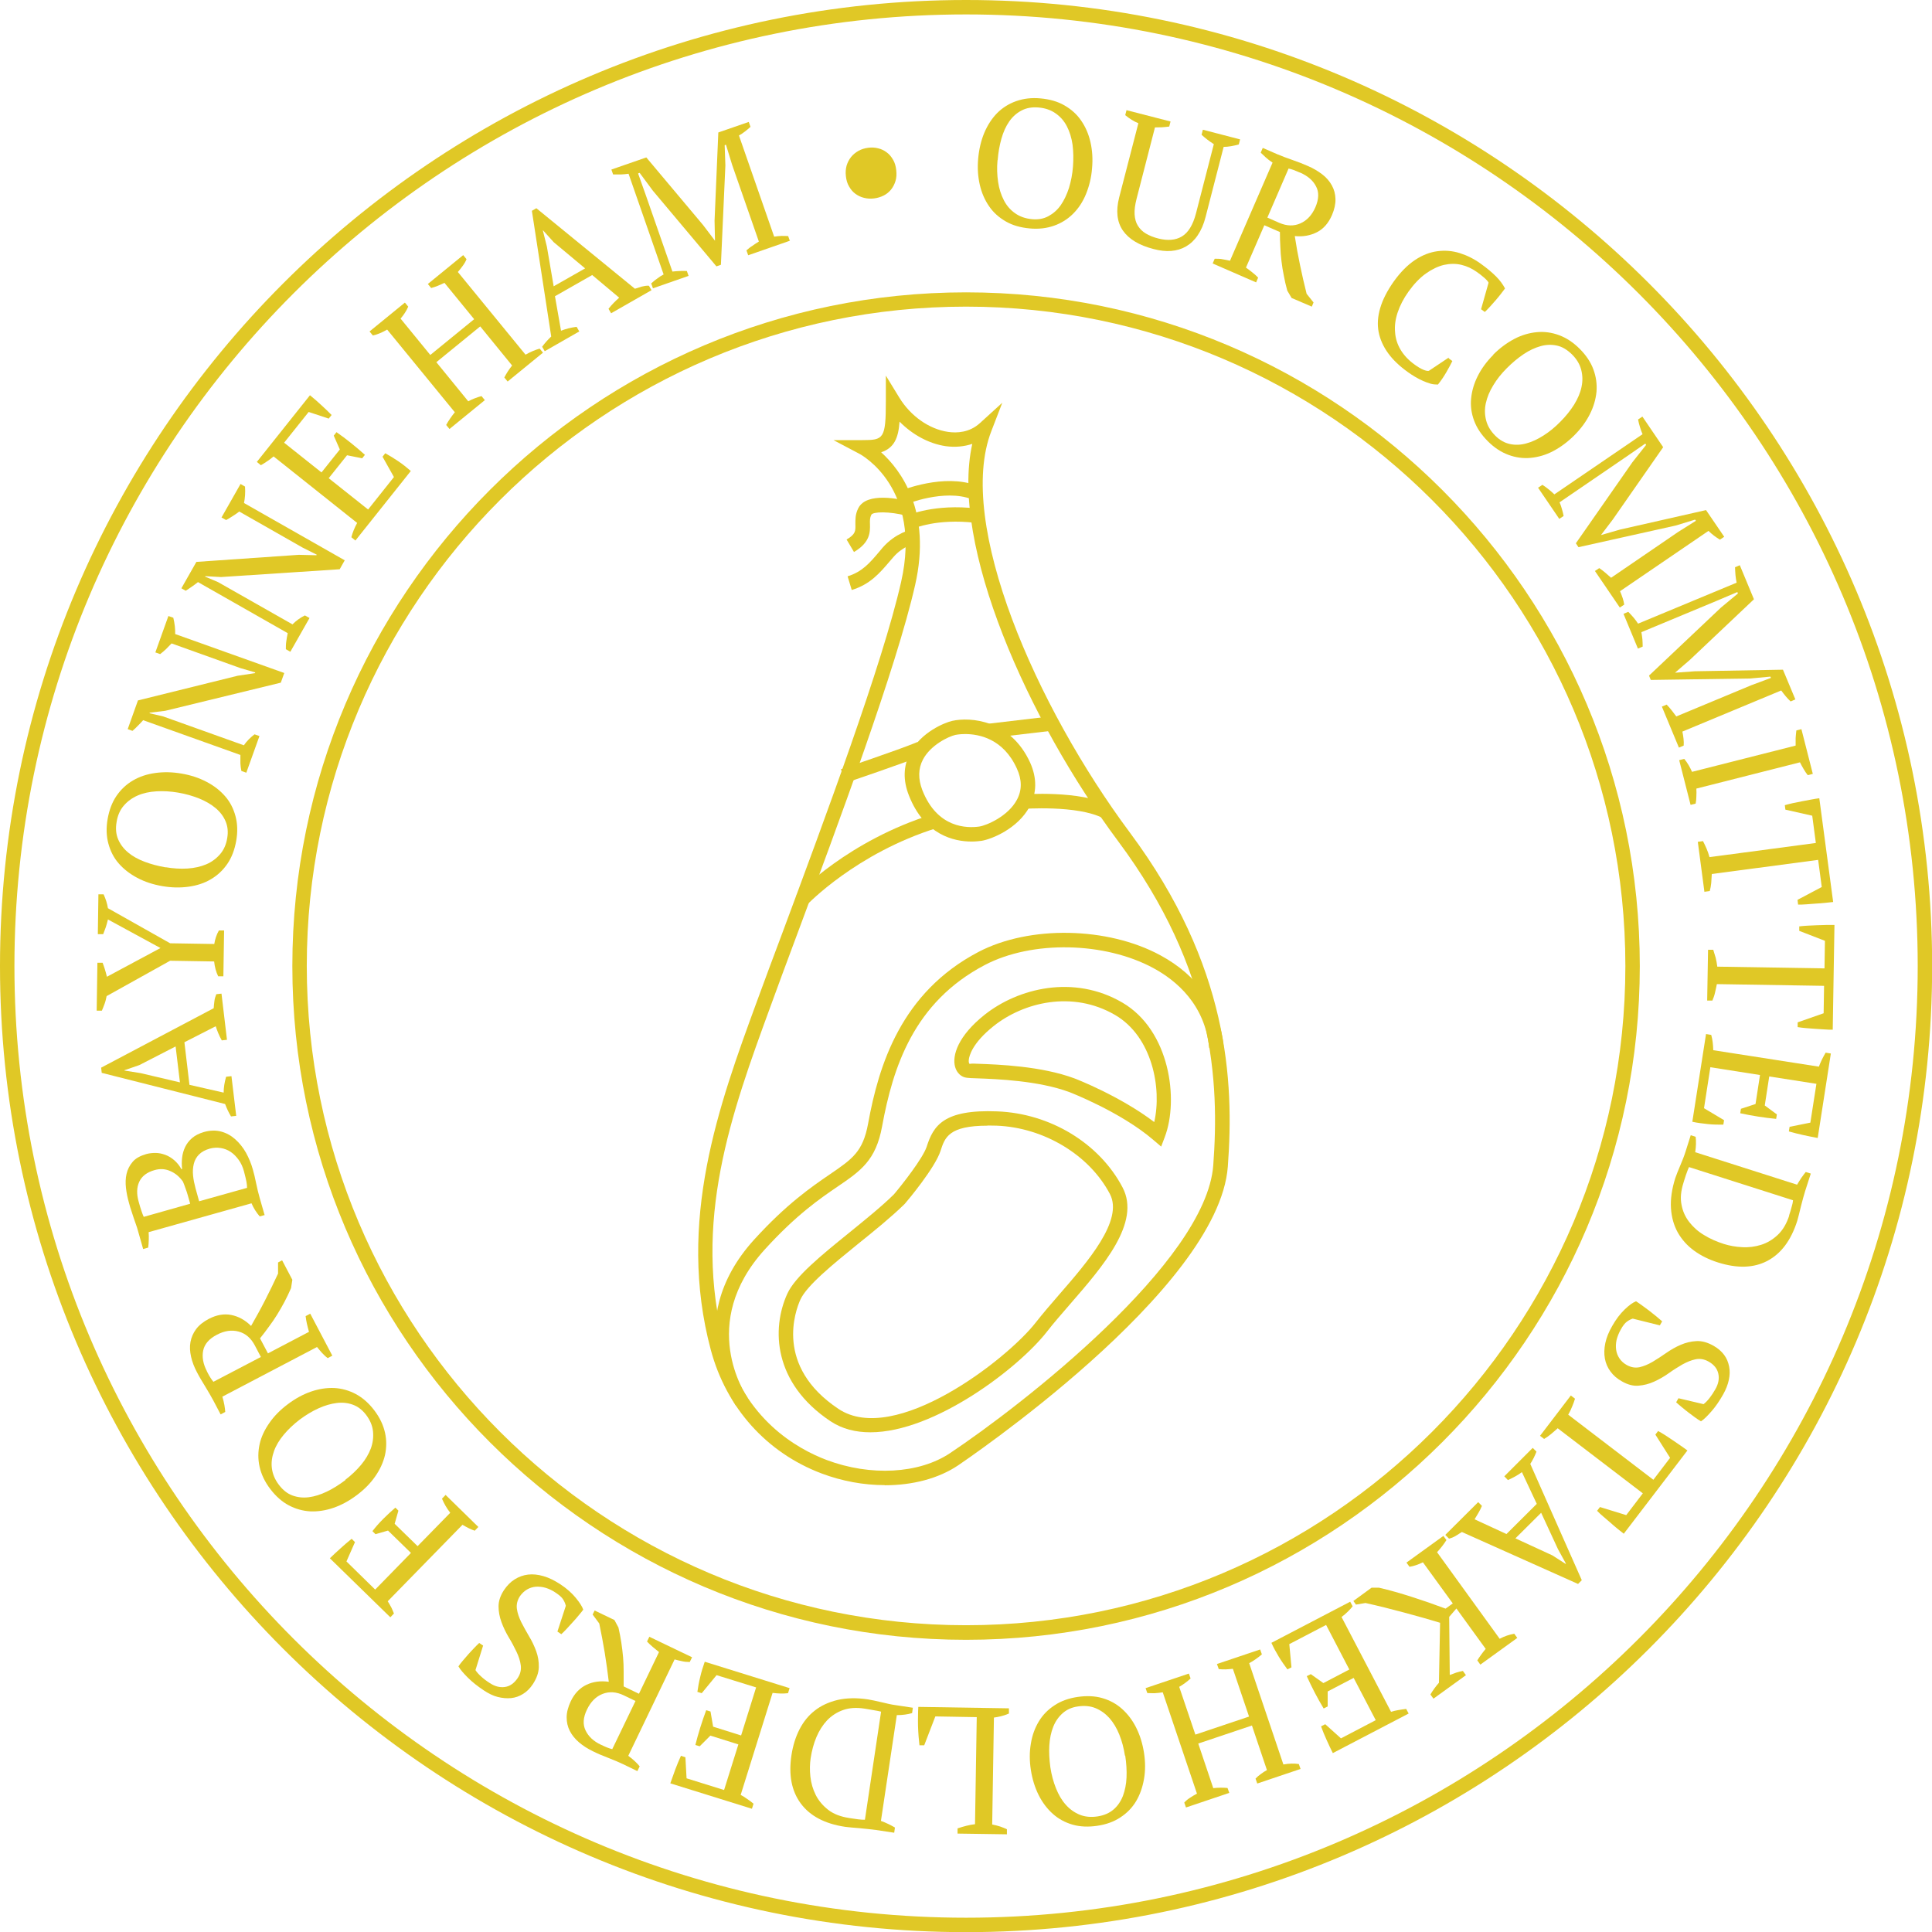 <svg xmlns="http://www.w3.org/2000/svg" id="Calque_1" data-name="Calque 1" viewBox="0 0 133.89 133.9"><defs><style>      .cls-1 {        fill: #e0c826;        stroke-width: 0px;      }    </style></defs><g><path class="cls-1" d="M67.79,10.98c.06-.65.2-1.24.42-1.77.23-.54.52-.99.89-1.37.37-.37.81-.65,1.32-.83s1.07-.25,1.7-.19,1.17.21,1.64.48c.47.27.86.61,1.16,1.05.3.43.52.93.65,1.5.13.57.17,1.17.11,1.82-.05.65-.2,1.24-.42,1.78s-.52.99-.89,1.36c-.37.37-.81.65-1.32.83-.51.18-1.07.25-1.7.19s-1.17-.21-1.64-.48c-.47-.27-.86-.61-1.16-1.05-.3-.43-.52-.93-.65-1.5-.13-.57-.17-1.17-.11-1.82ZM69.13,11.1c-.05.53-.03,1.04.04,1.51.07.48.21.9.4,1.27s.45.67.78.9c.32.23.72.37,1.18.41.42.04.8-.03,1.13-.21.33-.18.62-.43.85-.76s.42-.73.57-1.19c.14-.46.24-.96.28-1.49.04-.53.03-1.04-.03-1.51-.07-.48-.2-.9-.39-1.27-.19-.37-.45-.67-.78-.9-.32-.23-.72-.37-1.18-.41-.46-.04-.85.03-1.19.21-.34.18-.62.43-.85.76-.23.33-.41.73-.54,1.19-.13.46-.22.96-.26,1.49Z"></path><path class="cls-1" d="M78.05,7.63l3.07.79-.09.35c-.17.02-.34.04-.5.05-.17,0-.33.01-.49.01l-1.27,4.93c-.11.43-.16.79-.14,1.1.02.31.09.57.23.79s.32.4.56.54.53.26.86.34c.64.16,1.18.12,1.62-.14.44-.26.77-.79.98-1.59l1.24-4.81c-.17-.11-.33-.22-.47-.33-.14-.11-.27-.22-.38-.32l.09-.35,2.58.67-.09.35c-.18.05-.35.09-.53.12-.18.03-.35.05-.52.05l-1.25,4.85c-.13.52-.32.94-.55,1.28-.23.34-.5.59-.81.77s-.65.28-1.03.31-.79-.02-1.21-.13c-1.01-.26-1.72-.69-2.13-1.28-.41-.59-.5-1.36-.26-2.3l1.33-5.14c-.32-.13-.62-.32-.91-.56l.09-.35Z"></path><path class="cls-1" d="M86.34,18.54c.16.11.31.23.45.34.14.11.28.23.4.36l-.14.33-3.01-1.31.14-.33c.2,0,.39,0,.56.04.17.03.34.06.5.1l2.95-6.8c-.18-.12-.34-.24-.47-.36-.13-.12-.25-.23-.35-.33l.14-.33,1.01.44c.31.13.65.26,1.03.39.38.13.74.27,1.08.42.38.16.71.36,1,.58s.51.48.67.77c.16.29.24.6.25.94.01.34-.07.71-.24,1.11-.24.56-.59.96-1.04,1.19s-.97.33-1.54.27c.1.66.22,1.33.36,1.99.14.67.29,1.34.46,2.01l.48.6-.12.29-1.4-.6-.3-.51c-.1-.36-.18-.71-.24-1.04-.07-.33-.12-.66-.16-.99-.04-.33-.07-.66-.08-.99-.02-.33-.03-.68-.03-1.04l-1.08-.47-1.28,2.95ZM90.11,11.97c-.18-.08-.34-.14-.46-.19-.12-.04-.24-.08-.35-.1l-1.47,3.4.82.36c.53.23,1.02.24,1.47.04.45-.2.8-.57,1.04-1.12.24-.56.26-1.05.04-1.45-.21-.41-.58-.72-1.1-.95Z"></path><path class="cls-1" d="M100.39,24.83l.26.19c-.1.21-.24.47-.42.78-.18.31-.37.59-.58.85-.16,0-.33-.01-.51-.06s-.36-.12-.54-.2-.36-.17-.54-.28-.34-.21-.49-.32c-.57-.41-1.03-.84-1.37-1.31-.34-.47-.56-.96-.66-1.48-.1-.52-.06-1.07.11-1.65.17-.58.48-1.19.93-1.83.47-.66.97-1.16,1.48-1.5s1.03-.54,1.55-.61c.52-.07,1.04-.03,1.55.13s.99.4,1.45.73c.45.32.8.62,1.07.89s.47.55.62.83c-.08.11-.17.23-.28.37-.11.14-.23.29-.36.44-.13.15-.26.3-.39.44-.13.14-.25.27-.37.38l-.26-.19.52-1.84c-.04-.09-.15-.21-.31-.35-.16-.14-.33-.27-.5-.39-.34-.24-.7-.41-1.09-.5-.39-.09-.79-.08-1.2.01-.41.1-.83.3-1.25.6-.42.3-.82.72-1.2,1.25-.34.48-.59.96-.75,1.44-.16.48-.22.93-.18,1.37.03.44.16.85.39,1.23s.55.72.97,1.02c.22.16.42.28.59.35s.3.1.39.08l1.38-.92Z"></path><path class="cls-1" d="M103.48,24.58c.46-.46.95-.82,1.46-1.09s1.04-.42,1.56-.47c.52-.05,1.04.02,1.55.21.51.19.98.5,1.42.94.44.44.76.91.95,1.42s.26,1.02.22,1.55c-.05.52-.2,1.05-.46,1.56-.26.52-.62,1.01-1.08,1.47-.46.46-.95.82-1.46,1.09s-1.04.42-1.56.47c-.52.05-1.04-.02-1.55-.21-.51-.19-.98-.5-1.42-.94-.44-.44-.76-.91-.95-1.42s-.26-1.02-.21-1.54.2-1.05.46-1.56c.26-.52.62-1.01,1.08-1.47ZM104.42,25.52c-.38.38-.69.77-.94,1.19-.25.41-.42.82-.51,1.23-.09.41-.08.8.02,1.19.1.39.31.74.64,1.07.3.3.64.49,1,.57s.75.07,1.14-.04c.39-.1.79-.29,1.2-.55.41-.26.8-.58,1.17-.96.38-.38.69-.77.95-1.18.25-.41.43-.82.51-1.22.09-.41.08-.8-.02-1.19-.1-.39-.31-.74-.64-1.07-.33-.32-.67-.53-1.04-.61s-.75-.07-1.14.04c-.39.11-.78.29-1.18.56-.4.27-.78.59-1.16.97Z"></path><path class="cls-1" d="M112.26,42.11l-1.73-2.54.3-.2c.15.1.29.21.42.32s.26.23.4.35l4.64-3.17,1.24-.78-.06-.08-1.34.41-6.74,1.5-.18-.27,3.92-5.62.95-1.2-.06-.09-1.3.9-4.64,3.17c.06.15.12.3.16.46.05.16.09.32.12.49l-.3.2-1.47-2.16.3-.2c.14.09.29.19.43.31.14.11.27.23.4.35l6.11-4.17c-.07-.16-.13-.33-.18-.5-.05-.17-.1-.34-.13-.52l.3-.2,1.44,2.12-3.49,5.01-.82,1.08h0s1.32-.38,1.32-.38l5.96-1.35,1.26,1.85-.3.2c-.14-.09-.28-.18-.41-.28s-.26-.21-.38-.33l-6.13,4.18c.07.16.13.32.18.47.05.15.09.31.11.46l-.3.2Z"></path><path class="cls-1" d="M116.35,51.81l-1.18-2.84.33-.14c.13.13.24.26.35.4s.21.28.32.42l5.19-2.16,1.37-.51-.04-.09-1.39.13-6.9.1-.12-.3,4.98-4.71,1.18-.98-.04-.1-1.46.62-5.19,2.16c.03.16.05.32.07.49.01.17.02.33.02.51l-.33.14-1-2.41.33-.14c.12.12.24.25.36.39.12.14.22.28.32.43l6.83-2.84c-.04-.17-.06-.35-.08-.53-.02-.18-.02-.36-.03-.54l.33-.14.98,2.36-4.44,4.2-1.03.89h0s1.37-.1,1.37-.1l6.11-.11.86,2.06-.33.14c-.12-.11-.23-.23-.34-.36-.11-.13-.21-.26-.31-.4l-6.85,2.85c.04.17.06.34.08.5.02.16.02.32.01.47l-.33.14Z"></path><path class="cls-1" d="M117.16,55.78l-.79-3.1.35-.09c.23.28.4.58.54.9l7.18-1.82c0-.17,0-.34,0-.52.01-.17.03-.35.05-.53l.35-.09.79,3.1-.35.09c-.1-.13-.2-.27-.29-.43s-.18-.31-.25-.46l-7.18,1.82c.01.18.01.36,0,.54,0,.18-.02.35-.05.5l-.35.09Z"></path><path class="cls-1" d="M118.12,61.82l-.46-3.48.36-.05c.09.17.17.35.25.53s.14.37.2.58l7.37-.98-.25-1.89-1.86-.42-.04-.31c.16-.05.35-.09.55-.14.21-.04.42-.09.64-.13.22-.04.43-.08.64-.12.21-.04.4-.07.56-.09l.96,7.19c-.17.02-.35.04-.56.06-.21.02-.42.04-.64.05-.22.02-.44.03-.65.05-.21.02-.41.02-.58.02l-.04-.33,1.68-.89-.25-1.88-7.37.98c-.01.22-.03.43-.04.62-.02.19-.05.38-.1.56l-.36.05Z"></path><path class="cls-1" d="M118.31,69.33l.06-3.51h.36c.06.19.12.38.17.56.05.19.08.39.11.61l7.43.12.03-1.91-1.78-.69v-.31c.17-.02.36-.04.57-.05.21-.01.43-.02.65-.03.22,0,.44-.02.65-.02.21,0,.4,0,.57,0l-.12,7.26c-.17,0-.35,0-.56-.02-.21-.01-.42-.03-.64-.04-.22-.02-.44-.03-.65-.05-.21-.02-.41-.04-.58-.07v-.33s1.8-.63,1.8-.63l.03-1.9-7.43-.12c-.04.22-.09.42-.13.6-.04.19-.11.37-.18.54h-.36Z"></path><path class="cls-1" d="M125.95,78.86c-.33-.06-.66-.13-.99-.2s-.66-.16-.99-.25l.05-.32,1.44-.29.42-2.69-3.27-.51-.31,2.01.84.62-.05.31c-.82-.08-1.65-.21-2.49-.39l.05-.31,1.01-.33.31-2.01-3.44-.54-.44,2.84,1.39.83-.05.31c-.35,0-.71,0-1.07-.04s-.72-.08-1.08-.16l.95-6.08.36.06c.09.31.13.66.14,1.06l7.32,1.14c.06-.16.13-.32.21-.49.08-.17.17-.32.26-.48l.36.06-.91,5.85Z"></path><path class="cls-1" d="M117.16,78.67l.35.11c.04.32.03.67-.03,1.07l7.06,2.25c.1-.17.2-.33.3-.48.1-.15.21-.28.3-.4l.35.11-.39,1.21c-.04.14-.09.29-.14.48-.05.18-.1.38-.15.57-.05.2-.1.39-.14.57-.04.18-.09.33-.12.45-.43,1.35-1.12,2.27-2.07,2.77-.95.5-2.09.53-3.42.11-.63-.2-1.18-.47-1.66-.82-.48-.35-.85-.77-1.13-1.26-.27-.49-.43-1.05-.47-1.68s.06-1.33.3-2.09c.04-.12.09-.25.15-.4.06-.15.12-.3.19-.46.07-.16.13-.33.2-.49.07-.17.12-.33.17-.48l.36-1.14ZM123.98,84.25c.07-.21.13-.41.18-.6.06-.19.09-.35.1-.47l-7.21-2.3s-.05.11-.09.21c-.04.1-.08.21-.12.33-.04.12-.08.23-.11.34s-.06.18-.07.23c-.17.55-.22,1.04-.13,1.49.08.45.26.85.53,1.2.27.35.61.66,1.03.91.42.26.88.46,1.38.62.39.12.81.2,1.26.22.45.03.89-.03,1.31-.16.42-.13.81-.36,1.16-.69s.61-.77.8-1.35Z"></path><path class="cls-1" d="M113.16,91.38c-.14.04-.27.11-.41.21s-.29.29-.44.57c-.13.23-.22.47-.28.7-.05.24-.06.46-.03.68s.11.42.23.6.29.34.51.46c.29.16.58.21.88.15.3-.07.59-.19.9-.37.3-.18.61-.38.94-.61s.66-.42,1.01-.57c.35-.15.71-.24,1.09-.26s.78.09,1.2.33c.3.17.54.38.72.62s.29.51.35.81.05.6-.02.93c-.07.33-.2.66-.39,1-.25.44-.51.83-.79,1.15s-.52.57-.75.72c-.12-.07-.26-.16-.41-.27-.15-.11-.31-.23-.47-.35-.16-.12-.31-.25-.46-.37-.15-.12-.27-.23-.38-.33l.16-.28,1.74.41c.13-.1.27-.24.41-.42.14-.18.28-.39.41-.62.21-.37.28-.73.2-1.08s-.3-.62-.67-.83c-.3-.17-.6-.22-.9-.16-.3.06-.61.19-.92.36-.31.18-.63.38-.95.61s-.66.42-1.01.58c-.35.16-.71.25-1.08.28-.37.03-.75-.07-1.15-.3-.33-.18-.59-.41-.79-.68s-.33-.57-.39-.9c-.06-.33-.05-.69.03-1.07.08-.38.24-.78.48-1.19.26-.46.54-.83.86-1.14.31-.3.58-.49.79-.57.12.08.26.17.42.29.16.12.33.24.5.37.17.13.33.26.49.39.16.13.29.24.4.34l-.16.28-1.85-.46Z"></path><path class="cls-1" d="M106.73,99.5l2.13-2.79.29.22c-.06.19-.12.37-.2.55-.07.18-.16.37-.27.56l5.9,4.51,1.16-1.52-1.02-1.61.19-.25c.15.08.31.18.49.29.18.12.36.24.54.36.18.12.36.25.54.37.17.12.33.23.46.33l-4.41,5.77c-.13-.1-.28-.22-.44-.35-.16-.13-.32-.27-.49-.42-.17-.14-.33-.29-.49-.42s-.3-.27-.43-.4l.2-.26,1.82.56,1.15-1.51-5.9-4.51c-.16.15-.32.28-.47.41-.15.12-.3.23-.47.33l-.29-.22Z"></path><path class="cls-1" d="M104.26,102.3l1.96-1.96.26.26c-.12.31-.26.59-.43.85l3.57,8.06-.26.26-8.05-3.6c-.14.09-.28.18-.43.27s-.3.15-.46.19l-.26-.26,2.28-2.27.26.26c-.07.16-.15.33-.24.48-.09.16-.18.31-.27.45l2.21,1.02,2.1-2.09-1.03-2.2c-.28.21-.61.39-.97.55l-.25-.26ZM106.8,104.84l-1.78,1.77,2.56,1.18.92.59.02-.02-.55-1-1.17-2.53Z"></path><path class="cls-1" d="M101.58,116.1l-2.24,1.62-.21-.29c.09-.16.19-.3.29-.44s.2-.26.3-.37l.08-4.16c-.33-.1-.71-.21-1.12-.33-.42-.12-.86-.24-1.31-.36-.45-.12-.91-.24-1.38-.36-.47-.12-.92-.22-1.36-.32l-.66.11-.18-.25,1.26-.92h.52c.74.17,1.5.39,2.28.64s1.56.52,2.33.81l.5-.36-2.07-2.85c-.35.17-.66.27-.93.31l-.21-.29,2.56-1.85.21.29c-.19.3-.41.58-.65.84l4.34,6c.33-.18.67-.29,1.01-.35l.21.29-2.56,1.85-.21-.29c.07-.12.16-.26.26-.39.1-.14.2-.27.32-.41l-2.03-2.8-.5.58.04,4.03c.16-.06.31-.12.46-.17.15-.05.3-.08.45-.11l.21.29Z"></path><path class="cls-1" d="M92.37,121.5c-.15-.3-.29-.6-.43-.91s-.27-.62-.39-.95l.29-.15,1.09.98,2.41-1.26-1.53-2.93-1.8.94v1.04s-.28.14-.28.14c-.43-.71-.81-1.45-1.17-2.24l.28-.14.87.62,1.8-.94-1.61-3.09-2.55,1.33.15,1.61-.28.14c-.21-.28-.42-.58-.6-.88s-.36-.62-.51-.96l5.46-2.85.17.32c-.2.25-.45.5-.77.74l3.43,6.57c.16-.05.33-.09.51-.12.18-.03.36-.06.54-.08l.17.32-5.25,2.74Z"></path><path class="cls-1" d="M84.33,115.32l3-1.01.12.34c-.27.23-.56.44-.88.61l2.37,7.02c.39-.07.75-.08,1.07-.03l.12.34-3,1.01-.12-.34c.11-.12.23-.22.37-.32.13-.1.27-.19.42-.27l-1.04-3.09-3.72,1.25,1.04,3.09c.18-.02.35-.03.51-.03s.32,0,.48.02l.12.34-3,1.01-.12-.34c.12-.13.25-.24.41-.34.16-.1.31-.2.47-.28l-2.37-7.02c-.19.03-.38.05-.56.06-.18,0-.35,0-.51-.01l-.12-.34,3-1.01.12.34c-.24.22-.51.42-.79.58l1.12,3.31,3.72-1.25-1.12-3.31c-.17.02-.34.03-.5.04-.17,0-.33,0-.48-.02l-.12-.34Z"></path><path class="cls-1" d="M79.28,121.47c.1.64.1,1.25,0,1.82s-.28,1.09-.55,1.54c-.27.45-.63.82-1.09,1.12-.45.3-.99.49-1.6.58s-1.19.07-1.71-.08-.98-.4-1.37-.75c-.39-.35-.72-.78-.98-1.3-.26-.52-.44-1.1-.54-1.74-.1-.64-.1-1.25,0-1.82.09-.58.28-1.09.55-1.54.27-.45.63-.82,1.09-1.12.45-.3.99-.49,1.6-.58.62-.09,1.19-.07,1.71.08s.98.4,1.37.75c.39.35.72.78.98,1.3s.44,1.1.54,1.74ZM77.96,121.67c-.08-.53-.21-1.01-.39-1.46-.18-.45-.41-.83-.68-1.14-.28-.31-.6-.54-.96-.69s-.78-.19-1.24-.12c-.42.06-.77.22-1.05.47s-.5.56-.65.94c-.15.38-.24.8-.27,1.29-.03.48,0,.98.07,1.51.08.53.21,1.01.39,1.46.18.45.4.83.68,1.14.27.31.6.54.96.69.37.15.78.19,1.24.12.45-.07.82-.23,1.11-.48s.5-.56.65-.94c.14-.38.23-.8.25-1.28s-.01-.98-.09-1.51Z"></path><path class="cls-1" d="M69.78,127.12l-3.42-.05v-.36c.21-.07.41-.13.61-.18.2-.05.4-.09.6-.11l.12-7.42-2.87-.05-.77,2h-.33c-.02-.18-.04-.38-.06-.61-.02-.23-.03-.47-.04-.71,0-.25-.01-.49,0-.72,0-.23.01-.44.02-.62l6.28.1v.36c-.21.09-.39.15-.56.19s-.33.07-.48.09l-.12,7.41c.19.04.37.08.55.14.17.06.33.12.47.19v.36Z"></path><path class="cls-1" d="M63.26,118.36l-.05.36c-.31.09-.66.14-1.06.14l-1.1,7.33c.18.07.36.14.52.22.17.08.31.16.45.24l-.05.36-1.26-.19c-.14-.02-.31-.04-.5-.06-.19-.02-.39-.04-.59-.06-.2-.02-.4-.03-.59-.05s-.34-.03-.47-.05c-1.4-.21-2.42-.75-3.06-1.61s-.86-1.98-.65-3.36c.1-.65.28-1.24.55-1.77s.62-.97,1.06-1.31c.44-.35.97-.59,1.58-.74.62-.14,1.32-.16,2.11-.04.12.02.26.05.42.08.16.04.32.07.49.11.17.04.34.08.52.12.18.04.34.07.5.09l1.19.18ZM58.84,125.99c.21.03.42.06.62.09s.36.03.48.03l1.12-7.49s-.11-.03-.22-.05c-.11-.02-.22-.04-.34-.06-.12-.02-.24-.04-.35-.06s-.19-.03-.24-.04c-.57-.09-1.07-.05-1.49.1s-.79.39-1.1.71c-.3.32-.55.71-.74,1.16s-.32.94-.4,1.46c-.06.4-.07.83-.02,1.28.05.45.17.87.37,1.27s.49.74.86,1.03.86.48,1.46.57Z"></path><path class="cls-1" d="M46.46,123.57c.11-.32.22-.63.34-.95.12-.32.25-.63.39-.94l.31.1.08,1.46,2.6.81.99-3.16-1.94-.61-.74.74-.3-.09c.2-.8.45-1.6.75-2.41l.3.09.18,1.05,1.94.61,1.04-3.33-2.74-.85-1.03,1.25-.3-.09c.05-.35.11-.7.2-1.05.08-.35.19-.7.31-1.04l5.88,1.83-.11.35c-.32.04-.67.03-1.07-.02l-2.21,7.07c.15.08.3.17.45.28.15.1.3.21.44.33l-.11.35-5.65-1.76Z"></path><path class="cls-1" d="M45.67,114.49c-.15-.12-.3-.24-.44-.36s-.27-.24-.39-.37l.16-.33,2.96,1.42-.16.33c-.2,0-.39-.02-.55-.06-.17-.04-.33-.07-.5-.12l-3.21,6.68c.18.13.33.26.46.38s.24.24.33.35l-.16.33-.99-.48c-.3-.14-.64-.29-1.01-.43-.37-.14-.73-.29-1.07-.46-.37-.18-.69-.38-.97-.62-.28-.24-.49-.5-.64-.79-.15-.29-.22-.61-.22-.95,0-.34.1-.71.28-1.1.26-.55.63-.93,1.09-1.15.46-.22.98-.29,1.55-.21-.08-.67-.17-1.33-.28-2.01-.11-.67-.24-1.35-.38-2.03l-.46-.62.14-.28,1.37.66.28.52c.08.36.15.71.2,1.05.05.33.09.67.12,1,.03.33.04.66.04.99,0,.33,0,.68,0,1.04l1.06.51,1.39-2.89ZM41.64,120.91c.18.09.33.15.45.2.12.05.23.08.34.11l1.61-3.34-.81-.39c-.52-.25-1.01-.28-1.47-.1-.46.18-.82.54-1.08,1.08-.27.55-.3,1.04-.1,1.45.2.42.55.75,1.06.99Z"></path><path class="cls-1" d="M39.21,111.28c-.03-.14-.09-.28-.18-.43-.09-.15-.27-.31-.53-.48-.22-.15-.45-.26-.68-.33s-.46-.09-.68-.08c-.22.02-.42.08-.61.19-.19.11-.36.27-.5.47-.18.28-.25.57-.21.87.04.3.15.61.3.92.16.31.34.64.54.98.21.34.37.69.5,1.04.13.36.19.73.18,1.11s-.15.77-.41,1.17c-.19.29-.42.52-.68.68-.26.16-.53.26-.83.29-.3.03-.61,0-.93-.08s-.64-.24-.97-.46c-.42-.28-.79-.57-1.09-.87s-.53-.56-.66-.79c.08-.12.18-.25.3-.39s.25-.29.38-.44.27-.29.4-.43c.13-.14.25-.26.36-.36l.27.18-.53,1.7c.09.14.22.29.39.44.17.16.37.31.59.45.36.24.71.33,1.06.28.35-.05.64-.26.88-.61.19-.28.26-.58.22-.89-.04-.31-.14-.62-.3-.95-.16-.33-.33-.66-.54-1-.2-.34-.37-.69-.5-1.05-.13-.36-.2-.72-.2-1.09s.13-.75.38-1.13c.21-.31.45-.56.74-.74.29-.18.59-.29.93-.33.33-.04.69,0,1.07.11.38.11.76.3,1.16.56.44.29.79.6,1.07.94s.45.61.52.82c-.08.11-.19.25-.32.4-.13.16-.26.31-.41.47s-.28.31-.42.46c-.14.15-.26.27-.37.37l-.27-.18.59-1.81Z"></path><path class="cls-1" d="M31.19,104.82c-.23-.29-.41-.61-.56-.96l.25-.26,2.27,2.22-.25.26c-.15-.05-.29-.11-.43-.18-.14-.07-.28-.15-.42-.23l-5.18,5.3c.1.16.19.31.26.45.07.14.12.28.17.4l-.25.26-4.19-4.09c.23-.23.48-.45.73-.68.25-.23.51-.45.78-.67l.23.23-.59,1.34,1.99,1.95,2.48-2.54-1.59-1.55-.87.25-.21-.21c.23-.3.48-.58.75-.85.27-.27.55-.53.84-.78l.21.21-.26.91,1.59,1.55,2.26-2.31Z"></path><path class="cls-1" d="M24.72,103.62c-.52.39-1.05.68-1.6.87s-1.09.27-1.61.25c-.53-.03-1.03-.17-1.5-.42s-.9-.63-1.28-1.13-.62-1.01-.74-1.54c-.12-.53-.11-1.05,0-1.56s.35-1.01.68-1.48c.33-.48.76-.91,1.28-1.3.52-.39,1.05-.68,1.6-.87s1.09-.27,1.61-.25c.53.03,1.03.17,1.5.42.48.26.9.63,1.28,1.13.38.5.62,1.01.74,1.54s.11,1.05,0,1.56c-.12.51-.35,1.01-.68,1.48-.33.48-.76.91-1.28,1.3ZM23.92,102.56c.42-.32.79-.67,1.1-1.04.31-.37.53-.75.68-1.14.14-.39.19-.78.15-1.18-.04-.4-.2-.78-.48-1.15-.26-.34-.56-.57-.91-.7-.35-.13-.73-.17-1.13-.12s-.82.17-1.26.37c-.44.2-.87.46-1.3.78-.42.32-.79.67-1.1,1.04-.31.37-.54.75-.68,1.14-.14.39-.2.78-.15,1.18s.2.78.48,1.15c.28.37.59.62.95.75.36.13.73.17,1.13.12s.81-.18,1.25-.39.86-.48,1.29-.8Z"></path><path class="cls-1" d="M21.41,92.29c-.05-.19-.1-.37-.14-.55s-.07-.35-.09-.53l.32-.17,1.53,2.91-.32.17c-.16-.12-.29-.25-.41-.38s-.22-.26-.33-.39l-6.56,3.44c.06.21.11.4.14.58s.05.33.06.48l-.32.17-.51-.97c-.16-.29-.34-.61-.55-.95-.21-.34-.41-.67-.58-1-.19-.36-.33-.72-.41-1.08-.08-.36-.1-.7-.04-1.02.06-.32.19-.62.39-.89s.5-.51.88-.71c.54-.28,1.06-.37,1.56-.27.5.1.96.35,1.37.76.33-.58.66-1.17.97-1.78.31-.61.61-1.22.9-1.85v-.77s.28-.15.28-.15l.71,1.35-.09.58c-.15.34-.3.66-.46.96s-.33.59-.5.87-.36.55-.56.82c-.19.27-.4.54-.63.83l.55,1.04,2.84-1.49ZM14.34,95.04c.09.18.17.32.24.43s.14.21.21.29l3.29-1.72-.42-.8c-.27-.51-.64-.83-1.12-.96-.48-.13-.98-.06-1.51.22-.54.28-.86.65-.95,1.1-.09.45,0,.93.26,1.43Z"></path><path class="cls-1" d="M18.35,84.2l-.35.1c-.24-.28-.43-.58-.57-.91l-7.13,2c.01.17.02.35.01.53,0,.18-.02.36-.04.54l-.35.1-.36-1.27c-.04-.15-.09-.3-.14-.44-.05-.14-.1-.28-.15-.43-.05-.15-.1-.31-.16-.49-.06-.17-.12-.37-.18-.6-.09-.32-.16-.65-.2-1-.04-.35-.03-.68.04-.98.07-.31.21-.58.42-.83s.53-.42.94-.54c.21-.06.43-.08.65-.08.23,0,.45.05.67.13.22.08.42.2.62.37.19.16.36.37.5.62h.05c-.03-.27-.03-.52,0-.79.03-.26.1-.51.21-.74.11-.23.27-.44.48-.62.21-.18.48-.32.82-.42.43-.12.83-.13,1.2-.03.37.1.69.28.98.54s.53.56.74.93c.2.37.36.75.47,1.15.08.28.16.6.23.96s.16.7.25,1.03l.33,1.15ZM13.01,82.82c-.04-.14-.09-.3-.16-.48-.06-.18-.12-.33-.17-.45-.23-.33-.52-.58-.87-.73-.35-.16-.72-.18-1.1-.07-.53.15-.88.42-1.06.81-.18.39-.19.85-.04,1.38.07.25.13.46.19.63s.11.32.16.42l3.22-.91-.17-.6ZM16.9,81.15c-.08-.29-.2-.55-.36-.77s-.34-.41-.55-.55c-.21-.14-.44-.23-.69-.27-.25-.04-.5-.03-.76.04-.32.09-.57.23-.75.41-.18.18-.3.4-.36.65-.06.25-.08.52-.05.81s.09.58.17.88l.25.9,3.32-.93c0-.12-.01-.26-.04-.42-.03-.16-.09-.41-.18-.75Z"></path><path class="cls-1" d="M16.04,74.58l.33,2.75-.36.04c-.17-.28-.3-.57-.41-.86l-8.55-2.16-.04-.36,7.8-4.12c.01-.17.03-.34.05-.5.02-.17.07-.32.13-.47l.36-.04.38,3.2-.36.04c-.09-.16-.17-.32-.24-.49-.07-.17-.13-.33-.18-.49l-2.17,1.11.35,2.95,2.37.54c0-.35.06-.72.17-1.1l.36-.04ZM12.47,75.01l-.3-2.49-2.51,1.29-1.04.36v.02s1.13.18,1.13.18l2.72.64Z"></path><path class="cls-1" d="M6.78,64.73l.04-2.75h.36c.15.33.25.64.3.96l4.31,2.43,3.06.05c.05-.32.15-.64.32-.94h.36s-.05,3.18-.05,3.18h-.36c-.15-.31-.24-.65-.28-1.03l-3.05-.05-4.4,2.45c-.04.19-.08.37-.14.53s-.12.32-.19.48h-.36s.05-3.32.05-3.32h.36c.05.13.1.27.15.43s.1.34.15.54l3.71-1.99-3.64-1.98c-.04.19-.1.37-.15.54-.06.17-.12.33-.18.48h-.36Z"></path><path class="cls-1" d="M11.25,61.41c-.64-.11-1.22-.3-1.73-.57s-.94-.6-1.29-1-.58-.86-.72-1.38c-.14-.52-.16-1.09-.05-1.71s.31-1.15.61-1.59.68-.8,1.14-1.07c.46-.27.97-.44,1.55-.52.58-.08,1.18-.07,1.82.04.64.11,1.22.3,1.73.57.52.27.94.6,1.29,1s.58.86.72,1.38c.14.52.16,1.09.05,1.71s-.31,1.15-.61,1.59-.68.8-1.14,1.07c-.45.27-.97.44-1.55.52-.58.08-1.18.07-1.82-.04ZM11.48,60.1c.53.09,1.03.12,1.51.09.48-.03.92-.13,1.3-.29.38-.16.7-.4.96-.7.26-.3.43-.68.5-1.14.07-.42.03-.8-.12-1.15-.15-.35-.38-.65-.69-.91-.31-.26-.69-.48-1.13-.66-.45-.18-.93-.32-1.46-.41s-1.03-.12-1.51-.09c-.48.03-.91.12-1.3.29s-.7.4-.96.7c-.26.3-.43.68-.5,1.14-.08.45-.04.85.11,1.2s.38.65.69.91c.31.26.69.47,1.14.64s.94.3,1.46.39Z"></path><path class="cls-1" d="M10.76,45.23l.91-2.54.34.12c.1.41.14.79.13,1.13l7.56,2.7-.24.67-8.01,1.95-1.08.13v.04s.94.22.94.22l5.59,2c.2-.29.45-.54.74-.76l.34.12-.91,2.54-.34-.12c-.04-.17-.06-.35-.07-.53,0-.18,0-.38,0-.58l-6.74-2.41c-.12.13-.24.27-.37.39-.12.13-.25.25-.37.35l-.33-.12.71-1.99,6.91-1.71,1.2-.18.02-.05-1.03-.3-4.77-1.71c-.13.14-.26.27-.39.4-.13.12-.27.24-.4.34l-.34-.12Z"></path><path class="cls-1" d="M15.34,35.88l1.33-2.34.31.18c.03.42,0,.8-.07,1.14l6.98,3.97-.35.62-8.22.54-1.09-.06-.02.03.9.38,5.16,2.93c.25-.25.53-.46.86-.62l.32.18-1.33,2.34-.31-.18c0-.18,0-.35.03-.54.02-.18.06-.37.1-.57l-6.22-3.54c-.14.11-.28.22-.43.32s-.29.2-.42.28l-.3-.17,1.04-1.83,7.1-.49,1.22.03.02-.04-.96-.48-4.41-2.51c-.15.12-.3.22-.46.32-.15.1-.3.19-.45.27l-.32-.18Z"></path><path class="cls-1" d="M21.48,27.39c.26.21.51.43.76.66.25.23.5.46.74.71l-.2.25-1.39-.46-1.7,2.13,2.59,2.06,1.27-1.59-.42-.96.19-.24c.68.47,1.33,1,1.97,1.57l-.19.24-1.05-.21-1.27,1.59,2.73,2.17,1.79-2.25-.79-1.41.19-.24c.31.17.61.36.91.56s.58.43.86.67l-3.84,4.82-.28-.23c.08-.31.21-.64.4-.99l-5.79-4.61c-.13.11-.27.22-.42.32s-.3.2-.46.29l-.28-.23,3.69-4.63Z"></path><path class="cls-1" d="M33.6,27.73l-2.45,2-.23-.28c.17-.31.38-.61.6-.88l-4.69-5.73c-.34.2-.67.34-.99.41l-.23-.28,2.45-2,.23.28c-.06.15-.14.29-.23.43s-.19.27-.3.4l2.06,2.52,3.04-2.48-2.06-2.52c-.16.08-.32.15-.47.21-.15.06-.3.11-.45.15l-.23-.28,2.45-2,.23.28c-.06.16-.15.31-.26.46-.11.15-.22.29-.34.43l4.69,5.73c.17-.1.34-.18.5-.25.17-.07.33-.13.48-.17l.23.28-2.45,2-.23-.28c.15-.29.33-.57.54-.83l-2.21-2.71-3.04,2.48,2.21,2.71c.15-.08.3-.15.46-.21.15-.06.31-.11.46-.15l.23.28Z"></path><path class="cls-1" d="M40.16,22.96l-2.41,1.38-.18-.31c.19-.26.41-.5.63-.71l-1.34-8.71.31-.18,6.83,5.58c.16-.05.32-.1.48-.15.16-.04.33-.07.49-.06l.18.31-2.8,1.6-.18-.31c.11-.14.23-.28.36-.41.13-.13.25-.25.38-.36l-1.87-1.57-2.58,1.47.42,2.39c.33-.13.69-.22,1.08-.27l.18.31ZM38.37,19.84l2.18-1.24-2.17-1.81-.74-.82h-.02s.28,1.12.28,1.12l.47,2.75Z"></path><path class="cls-1" d="M54.75,16.68l-2.9,1.01-.12-.34c.14-.12.27-.23.42-.32.14-.1.29-.2.44-.29l-1.85-5.31-.43-1.4-.09.03.05,1.4-.31,6.89-.31.11-4.41-5.25-.91-1.23-.11.04.53,1.49,1.85,5.31c.16-.02.32-.03.49-.04s.33,0,.51,0l.12.34-2.47.86-.12-.34c.13-.11.26-.23.41-.33.14-.11.29-.21.45-.29l-2.43-6.98c-.18.03-.35.04-.53.05-.18,0-.36,0-.54,0l-.12-.34,2.42-.84,3.93,4.68.82,1.08h.01s-.03-1.38-.03-1.38l.26-6.11,2.11-.73.12.34c-.12.11-.25.22-.38.32-.13.1-.27.2-.42.28l2.44,7.01c.18-.03.34-.04.5-.05.16,0,.32,0,.47.01l.12.34Z"></path><path class="cls-1" d="M58.62,12.2c-.03-.26-.01-.5.05-.72.07-.23.17-.42.31-.6.14-.17.31-.31.52-.43.2-.11.43-.18.67-.21.24-.03.47-.02.69.04.22.05.42.15.59.28.18.13.32.3.44.51.12.2.19.44.22.72s.02.52-.05.75c-.07.23-.17.42-.31.6-.14.17-.31.31-.51.41-.2.1-.42.17-.66.2-.24.03-.47.02-.7-.04-.22-.05-.42-.15-.6-.28-.18-.13-.32-.3-.44-.51-.12-.2-.19-.44-.22-.72Z"></path></g><path class="cls-1" d="M66.95,113.64c-25.75,0-46.69-20.95-46.69-46.69s20.95-46.69,46.69-46.69,46.69,20.95,46.69,46.69-20.95,46.69-46.69,46.69ZM66.95,21.25c-25.2,0-45.69,20.5-45.69,45.69s20.5,45.69,45.69,45.69,45.69-20.5,45.69-45.69-20.5-45.69-45.69-45.69Z"></path><path class="cls-1" d="M66.95,133.9C30.03,133.9,0,103.86,0,66.95S30.03,0,66.95,0s66.95,30.03,66.95,66.95-30.03,66.95-66.95,66.95ZM66.95,1C30.58,1,1,30.58,1,66.95s29.58,65.95,65.95,65.95,65.95-29.58,65.95-65.95S103.31,1,66.95,1Z"></path><g><g><path class="cls-1" d="M61.3,102.92c-1.44,0-2.94-.27-4.37-.81-3.81-1.44-6.6-4.56-7.67-8.56-2.38-8.91.57-16.99,3.18-24.11.51-1.4,1.12-3.03,1.78-4.79,2.93-7.88,6.95-18.66,8.23-24.33,1.47-6.48-2.73-8.79-2.91-8.88l-1.78-.94h2.02c1.45,0,1.61-.09,1.61-2.69v-1.78l.93,1.52c.78,1.28,2.07,2.19,3.38,2.38.61.09,1.48.05,2.2-.6l1.56-1.42-.76,1.97c-2.47,6.37,3.11,19.1,9.61,27.83,6.85,9.21,7.22,17.2,6.78,23.13-.64,8.58-18.51,20.58-18.69,20.71-1.37.92-3.17,1.38-5.08,1.38ZM61.05,31.33c1.39,1.25,3.53,4.11,2.37,9.21-1.3,5.73-5.33,16.56-8.27,24.46-.66,1.76-1.26,3.39-1.77,4.79-2.68,7.33-5.45,14.9-3.15,23.51,1.35,5.05,5,7.1,7.06,7.88,3.04,1.14,6.39.96,8.54-.47,4.91-3.27,17.75-13.23,18.25-19.95.43-5.76.07-13.52-6.59-22.46-6.27-8.42-11.67-20.55-10.11-27.54-.56.19-1.19.25-1.84.16-1.16-.17-2.3-.79-3.2-1.7-.08,1.13-.37,1.83-1.29,2.13Z"></path><path class="cls-1" d="M62.77,34.94l-.38-.92c.12-.05,3.03-1.23,5.29-.37l-.35.94c-1.9-.72-4.53.35-4.56.36Z"></path><path class="cls-1" d="M51,97.41c-.04-.06-3.95-5.77,1.27-11.51,2.25-2.47,3.97-3.65,5.23-4.51,1.58-1.08,2.3-1.57,2.66-3.52.74-4.07,2.29-9.09,7.65-11.9,3.53-1.85,8.95-1.75,12.6.23,2.61,1.41,4.13,3.6,4.39,6.33l-1,.1c-.29-3-2.26-4.67-3.87-5.54-3.38-1.83-8.4-1.93-11.67-.22-4.95,2.59-6.38,7.11-7.13,11.19-.43,2.36-1.48,3.08-3.08,4.17-1.22.83-2.88,1.97-5.05,4.36-4.67,5.14-1.34,10.06-1.19,10.27l-.82.58Z"></path><path class="cls-1" d="M60.32,99.26c-1.02,0-1.96-.23-2.77-.77-3.97-2.65-4.09-6.41-2.99-8.83.54-1.19,2.36-2.67,4.29-4.23,1.09-.89,2.23-1.8,3.1-2.66.56-.66,2-2.49,2.27-3.3.46-1.44,1.15-2.6,4.89-2.45,3.68.14,7.09,2.22,8.69,5.28,1.27,2.43-1.35,5.44-3.66,8.1-.58.67-1.13,1.3-1.58,1.88-1.96,2.52-7.79,6.98-12.24,6.98ZM68.45,78.01c-2.71,0-2.97.82-3.27,1.75-.38,1.17-2.26,3.42-2.48,3.67l-.03.03c-.91.89-2.07,1.83-3.19,2.73-1.75,1.42-3.56,2.89-4.01,3.87-.34.75-1.81,4.62,2.64,7.58,3.9,2.6,11.68-3.43,13.67-5.99.47-.6,1.02-1.24,1.61-1.92,2-2.3,4.48-5.16,3.53-6.98-1.42-2.71-4.57-4.61-7.85-4.74-.22,0-.43-.01-.62-.01Z"></path><path class="cls-1" d="M80.47,79.46l-.54-.46c-2.26-1.94-5.75-3.29-5.83-3.32-2.14-.79-5.01-.9-6.39-.95-.34-.01-.58-.02-.71-.04-.38-.04-.69-.33-.81-.75-.22-.79.2-2.15,2.05-3.62,2.31-1.83,6.16-2.81,9.54-.84,3.29,1.92,3.93,6.72,2.94,9.32l-.25.66ZM67.31,73.71c.1,0,.26,0,.44.01,1.43.05,4.41.16,6.7,1.01h0c.14.05,3.17,1.23,5.54,3.03.54-2.34-.14-5.92-2.71-7.42-2.97-1.73-6.36-.87-8.41.76-1.51,1.2-1.7,2.09-1.73,2.33-.02.18.02.27.04.29.02,0,.06,0,.13,0Z"></path><path class="cls-1" d="M67.33,58.32c-1.2,0-3.26-.44-4.34-3.19-.42-1.06-.39-2.05.08-2.95.76-1.44,2.39-2.1,2.91-2.22,1.28-.29,4.06-.07,5.41,2.89.48,1.07.47,2.12-.04,3.06-.82,1.52-2.63,2.25-3.33,2.36-.16.02-.4.05-.68.05ZM66.89,50.87c-.41,0-.67.06-.68.06-.48.11-1.72.7-2.25,1.71-.33.63-.34,1.34-.04,2.12,1.04,2.65,3.11,2.64,3.95,2.52.51-.08,1.99-.71,2.6-1.85.36-.66.36-1.39,0-2.17-.94-2.08-2.64-2.39-3.59-2.39Z"></path><path class="cls-1" d="M55.92,62.71l-.73-.68c.14-.15,3.58-3.77,9.44-5.6l.3.95c-5.6,1.75-8.97,5.29-9.01,5.33Z"></path><path class="cls-1" d="M76.46,56.71c-1.79-.94-5.58-.65-5.62-.65l-.08-1c.17-.01,4.12-.31,6.16.76l-.46.89Z"></path><path class="cls-1" d="M58.6,54.26l-.32-.95s3.94-1.32,5.31-1.89l.38.92c-1.41.58-5.22,1.86-5.38,1.92Z"></path><rect class="cls-1" x="68.46" y="49.91" width="4.34" height="1" transform="translate(-5.42 8.62) rotate(-6.73)"></rect></g><path class="cls-1" d="M63.3,36.63l-.41-.91c.08-.03,1.88-.82,4.8-.48l-.12.99c-2.63-.31-4.26.39-4.27.4Z"></path><path class="cls-1" d="M59.18,38.25l-.51-.86c.63-.37.62-.6.61-1.04,0-.31-.02-.7.2-1.13.58-1.15,2.89-.64,3.59-.45l-.25.97c-1.18-.31-2.33-.29-2.44-.06-.1.21-.1.4-.09.65.01.53.03,1.25-1.1,1.92Z"></path><path class="cls-1" d="M59.03,40.9l-.29-.96c1-.31,1.52-.91,2.17-1.68l.26-.31c.89-1.02,2-1.26,2.04-1.27l.2.98s-.83.18-1.49.94l-.26.3c-.7.82-1.36,1.6-2.64,1.99Z"></path></g></svg>